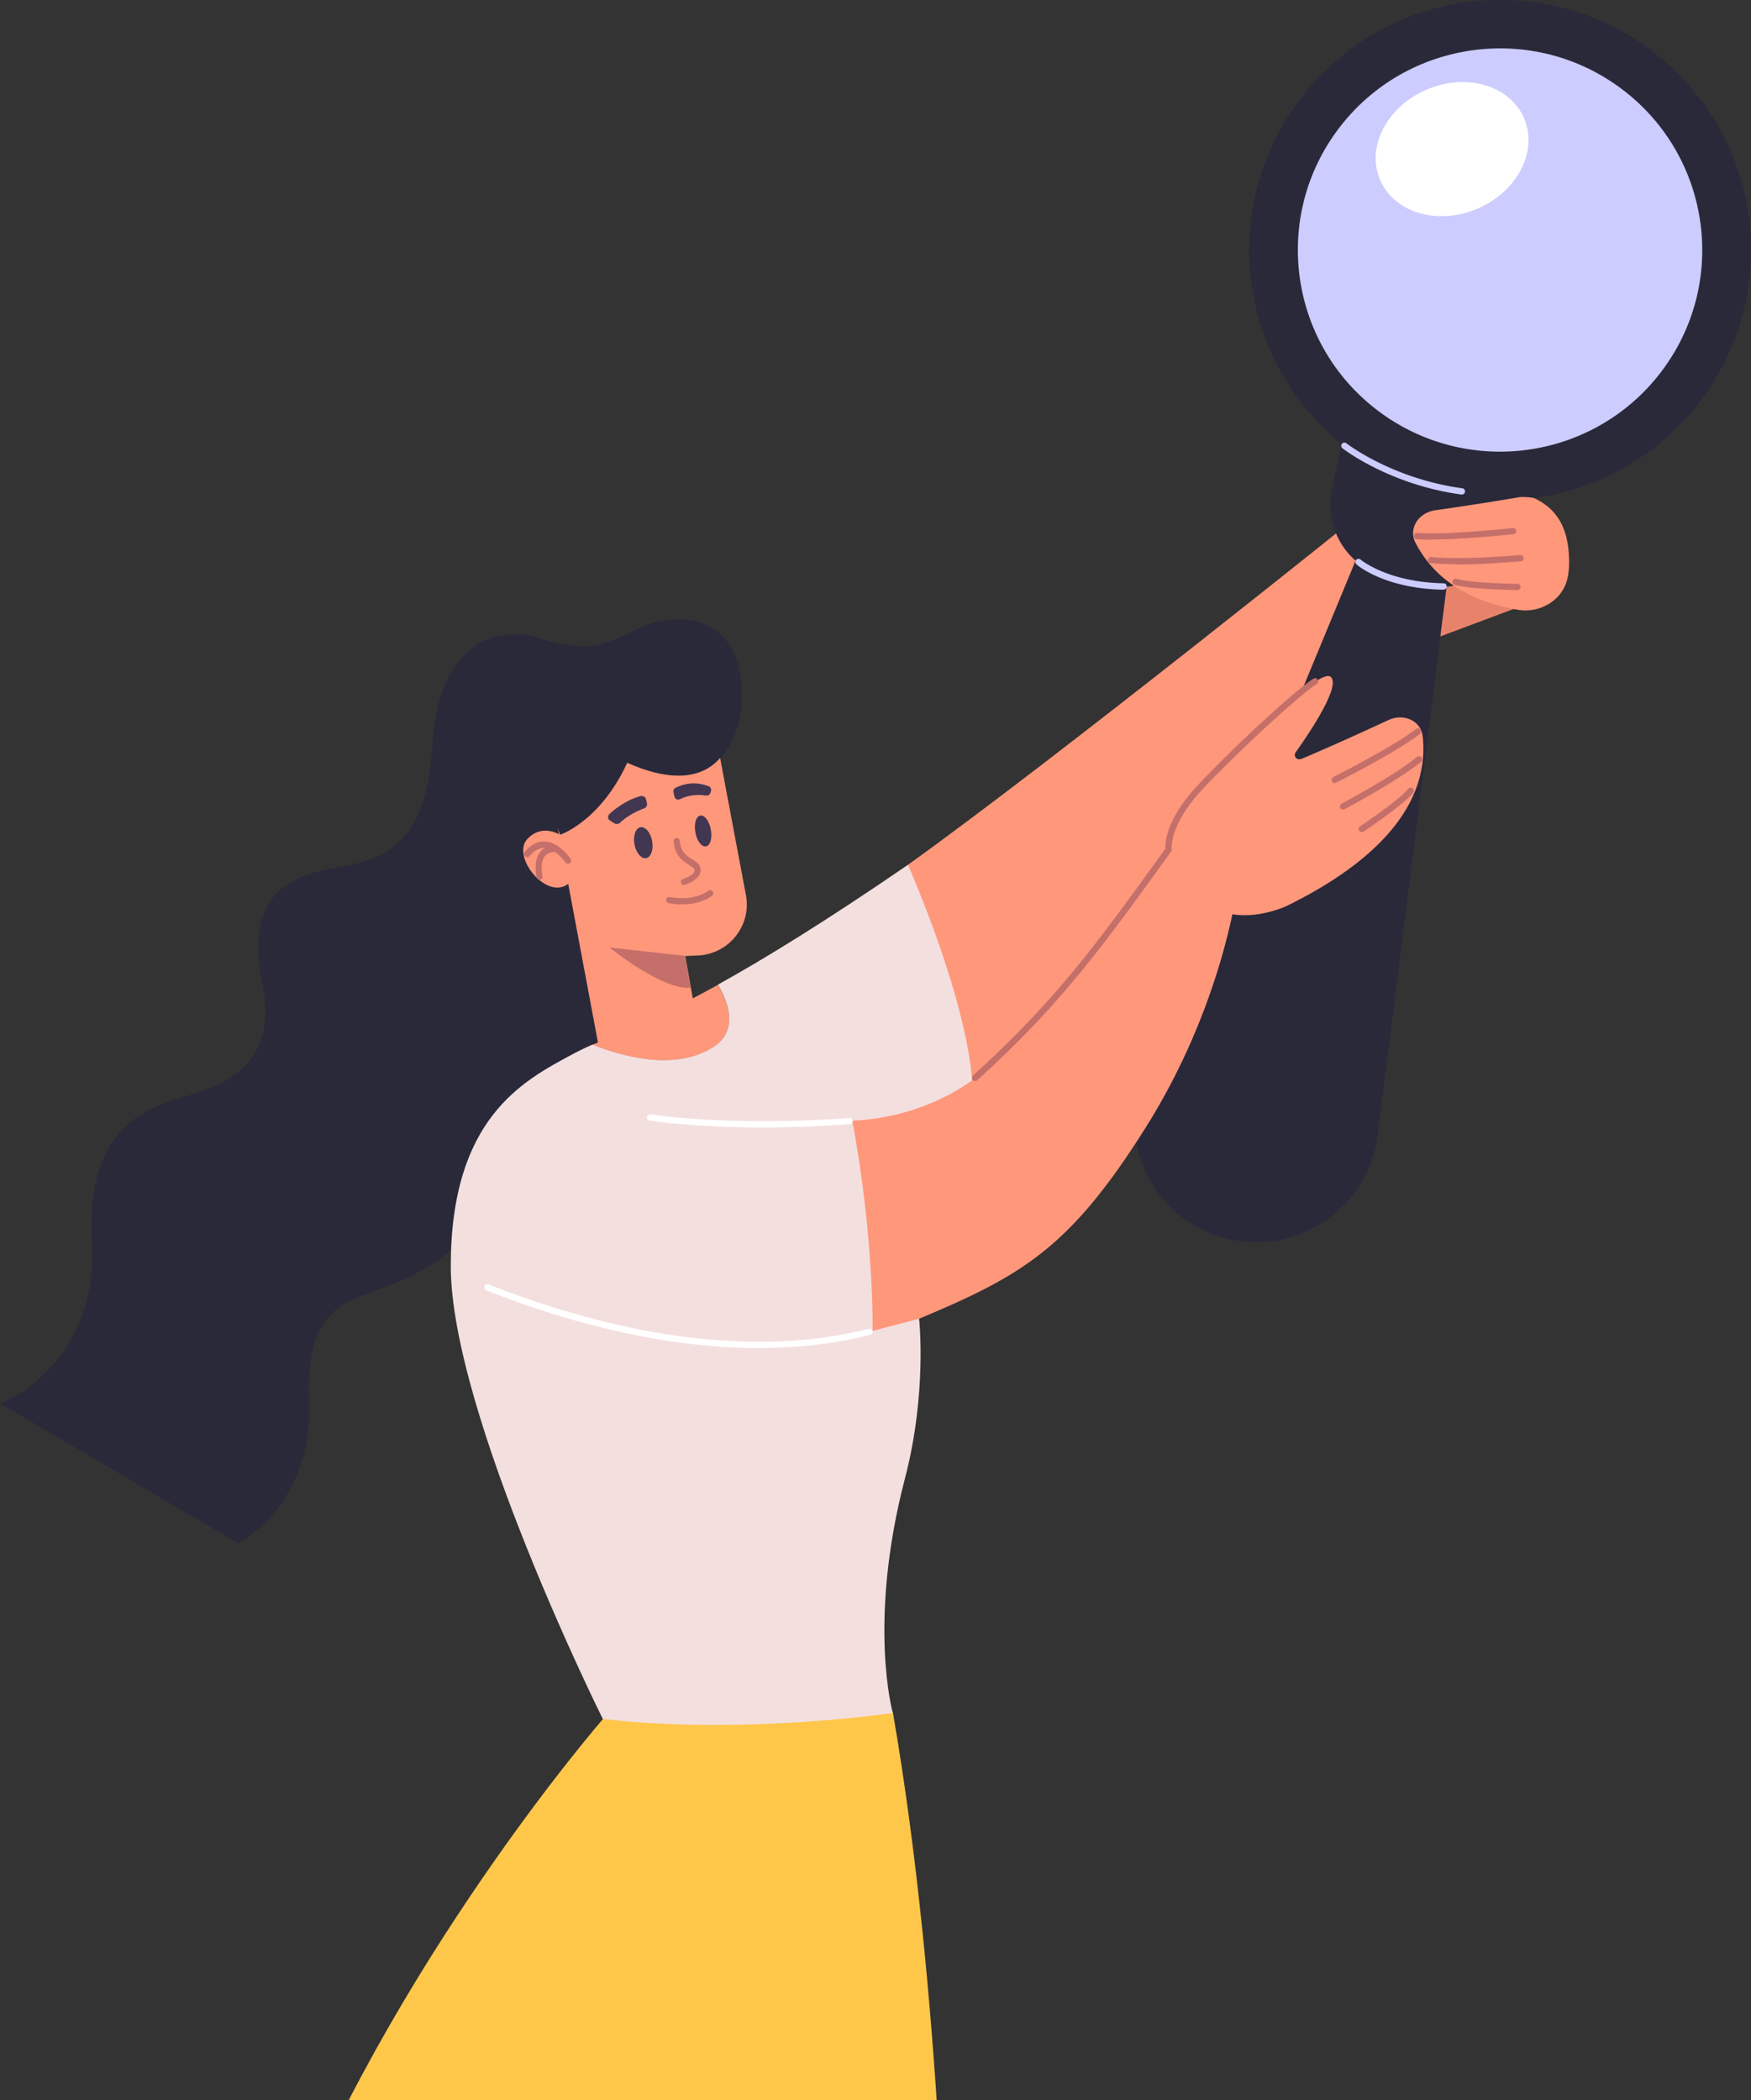 <svg xmlns="http://www.w3.org/2000/svg" xmlns:v="https://vecta.io/nano" width="261" height="313" fill="none"><rect width="100%" height="100%" fill="#333333" stroke="none"/><g clip-path="url(#A)"><path d="M227.39 90.104l-16.017 5.989 2.002-13.975 14.015 7.986z" fill="#e8836b"></path><path d="M135.345 128.887c22.504-16.131 68.287-52.971 68.287-52.971l-1.362 16.716s-33.102 53.104-58.489 70.965l-8.463-34.738.027.027z" fill="#ff977b"></path><g fill="#29293a"><path d="M200.321 64.417l-1.788 8.465c-1.148 5.377 1.788 10.807 6.94 12.724 2.269.852 4.912 1.57 7.822 1.863 5.633.586 10.758-3.327 11.933-8.837l1.388-7.001-26.295-7.24v.027z"></path><path d="M202.965 81.373l-32.622 78.844c-4.191 10.461 2.056 22.173 13.108 24.516 10.357 2.209 20.421-4.845 21.863-15.306l10.571-84.008-12.92-4.073v.027z"></path></g><path d="M94.101 251.093l-4.218 5.111s-31.741 36.467-48.505 80.308c45.329 15.811 99.734 10.408 99.734 10.408s-.614-48.978-8.009-91.621l-3.791-5.564-35.211 1.358z" fill="#ffc74a"></path><path d="M137 196.551c15.404-6.468 22.504-10.54 33.85-28.614s13.535-35.483 13.535-35.483l-8.623-8.358s-19.408 28.615-30.913 36.92l-21.463 4.898 4.992 36.148 8.622-5.511z" fill="#ff977b"></path><path d="M35.478 230.011L.106 209.222s14.656-5.723 13.588-24.116c-.854-14.987 5.926-19.352 13.001-21.402 7.261-2.103 14.816-5.111 12.387-17.249-2.323-11.632 2.483-15.598 10.198-16.956s14.282-3.008 15.19-18.526c.801-13.789 8.169-18.234 16.097-15.812 6.38 1.943 8.863 1.411 14.282-1.358 5.9-3.008 16.177-2.422 15.724 10.408s-13.001 13.549-13.001 13.549l-6.033 38.117-23.198 29.228s-2.803 3.779-11.105 6.787c-6.14 2.236-11.746 3.354-11.185 17.036.641 15.519-10.571 21.082-10.571 21.082z" fill="#29293a"></path><g fill="#ff977b"><path d="M81.315 113.688s9.557-6.788 25.601-2.955l4.271 22.679c.855 4.552-2.536 8.784-7.154 8.997l-1.895.08 1.842 10.302-14.816 2.768-7.848-41.844v-.027z"></path><path d="M84.011 124.761s-2.91-2.316-5.392.266c-2.483 2.609 2.883 9.344 6.193 6.628.614-3.007-.828-6.92-.828-6.92l.027.026z"></path></g><g fill="#c46f6a"><path d="M101.976 131.922a.52.52 0 0 1-.453-.32c-.081-.239.053-.506.293-.585.748-.24 1.816-.826 1.709-1.385-.054-.239-.401-.452-.801-.718-.908-.559-2.162-1.358-2.323-3.514 0-.266.187-.479.428-.506.24 0 .48.187.507.426.107 1.677 1.041 2.263 1.868 2.769.534.346 1.095.692 1.202 1.331.293 1.464-1.709 2.235-2.323 2.448h-.16l.053.054zm.134 10.541l-11.265-1.252s7.955 6.442 12.093 5.99l-.855-4.738h.027zm-17.432-13.709c-.16 0-.294-.08-.4-.213 0 0-1.388-2.05-3.07-2.156-.774-.053-1.548.373-2.269 1.198-.16.186-.454.213-.667.053-.187-.16-.214-.452-.053-.665.908-1.092 1.949-1.624 3.043-1.544 2.136.133 3.711 2.475 3.791 2.582.133.213.08.505-.133.639-.08.053-.16.079-.267.079l.027.027z"></path><path d="M80.433 131.123c-.214 0-.4-.133-.454-.346 0-.106-.561-2.422.534-3.78.534-.665 1.308-1.011 2.376-.958.267 0 .454.213.454.479s-.267.479-.481.453c-.748 0-1.281.186-1.628.612-.694.825-.481 2.422-.374 2.981a.48.48 0 0 1-.347.559h-.107.027zm21.223 3.673c-.587 0-1.254-.053-1.975-.186-.267-.053-.427-.293-.374-.532.053-.266.267-.426.534-.373 3.737.666 5.686-.905 5.713-.932.213-.159.48-.133.667.054.16.186.134.479-.053.665-.08.053-1.575 1.304-4.512 1.304z"></path></g><g fill="#423651"><path d="M94.582 125.853c.24 1.277 1.014 2.182 1.735 2.049s1.121-1.277.881-2.555-1.014-2.183-1.735-2.05-1.121 1.278-.881 2.556zm9.076-1.784c.24 1.278.934 2.209 1.575 2.076.641-.106.961-1.251.721-2.502-.241-1.277-.935-2.209-1.575-2.076-.641.106-.961 1.251-.721 2.502zm-7.768-3.54c-.828.319-2.269.958-3.444 2.076a.73.73 0 0 1-.908.08l-.587-.373c-.374-.213-.427-.718-.053-1.038.881-.798 2.563-2.076 4.538-2.608.374-.107.774.106.854.452l.133.559c.107.346-.107.692-.481.852h-.053zm9.344-1.943a6.38 6.38 0 0 0-3.898.532c-.32.16-.694 0-.801-.373l-.16-.718c-.027-.24.08-.479.294-.586.747-.399 2.643-1.171 4.992-.239.267.106.4.425.32.692-.027.106-.08.239-.107.319a.56.56 0 0 1-.64.346v.027z"></path></g><path d="M106.193 156.171c3.871-2.396 2.483-6.548.828-9.396-9.37 5.19-14.656 7.16-18.713 8.944 4.351 1.756 12.173 3.966 17.885.452z" fill="#ff977b"></path><path d="M144.876 160.989s-.16-10.088-9.53-32.102c-12.414 8.518-21.464 14.055-28.324 17.861 1.655 2.848 3.043 7.001-.828 9.396-5.686 3.514-13.508 1.305-17.886-.452-1.121.479-2.136.985-3.123 1.517-7.261 3.913-17.993 9.503-17.993 31.49s22.664 67.505 22.664 67.505c21.463 2.422 43.219-.905 43.219-.905s-3.79-13.496 1.816-34.951c3.337-12.803 2.109-23.797 2.109-23.797l-6.941 1.811s.293-13.549-3.017-31.331c10.892-.452 17.833-6.015 17.833-6.015v-.027z" fill="#f4dfdf"></path><g fill="#fff"><path d="M113.081 200.917c-10.544 0-24.052-2.103-40.603-8.598-.24-.106-.347-.373-.267-.612.107-.24.374-.346.614-.266 26.936 10.567 45.676 9.423 56.674 6.601.267-.053.507.08.561.346.053.24-.08.506-.347.559-4.352 1.118-9.878 1.97-16.632 1.97zm.535-32.874c-10.572 0-16.711-1.011-16.792-1.038-.267-.053-.427-.293-.374-.532.053-.267.294-.426.534-.373.107 0 11.318 1.863 29.605.532.293-.053.48.187.507.426 0 .266-.16.479-.427.506-4.859.346-9.237.479-13.054.479z"></path></g><path d="M107.769 112.437c-2.884 3.886-7.929 4.072-14.282 1.251-3.978 8.704-9.984 10.727-9.984 10.727l-6.006-15.146 29.365-4.631.908 7.799z" fill="#29293a"></path><path d="M177.764 118.506s18.393-19.299 20.555-17.648c1.602 1.224-2.776 7.879-5.178 11.259-.428.613.186 1.278.881.985 2.642-1.118 7.314-3.167 12.92-5.776 2.323-1.091 4.885.133 5.126 2.422 1.228 11.633-9.317 19.858-20.022 25.155 0 0-9.37 4.844-15.483-2.875-5.633-7.107 1.201-13.496 1.201-13.496v-.026z" fill="#ff977b"></path><g fill="#c46f6a"><path d="M198.96 116.722c-.16 0-.347-.079-.427-.266-.107-.239 0-.506.214-.639.08-.053 8.863-4.472 12.306-7.16.214-.16.507-.133.668.08s.133.506-.08.665c-3.524 2.715-12.093 7.054-12.467 7.241-.08.026-.134.053-.214.053v.026zm1.228 3.94c-.16 0-.321-.08-.401-.24-.133-.239-.026-.505.187-.638.08-.054 7.955-4.233 11.239-6.975.187-.159.48-.133.667.054.161.186.134.479-.053.665-3.364 2.795-11.079 6.894-11.399 7.081-.08.026-.133.053-.214.053h-.026zm2.803 3.354c-.16 0-.294-.08-.401-.213-.133-.213-.08-.506.134-.639.053-.027 5.899-3.966 7.181-5.59.16-.213.454-.239.667-.08s.24.453.08.666c-1.361 1.73-7.154 5.616-7.394 5.776-.08.053-.16.08-.267.08zm-57.635 37.106s-.267-.053-.347-.16a.49.49 0 0 1 .026-.665c12.36-11.206 18.527-19.724 28.671-33.806-.053-.878.134-4.418 4.752-9.369 5.232-5.617 14.789-14.428 17.325-15.971.214-.134.507-.08.641.159a.45.45 0 0 1-.16.639c-2.483 1.544-11.933 10.248-17.139 15.812-4.885 5.243-4.485 8.784-4.485 8.81v.187l-.08.159c-10.251 14.215-16.417 22.786-28.911 34.099a.49.49 0 0 1-.32.133l.027-.027z"></path></g><path d="M260.528 43.23c3.295-20.332-10.564-39.479-30.955-42.765s-39.592 10.533-42.888 30.865 10.564 39.479 30.955 42.765 39.592-10.533 42.888-30.865z" fill="#29293a"></path><path d="M247.537 55.517c10.11-13.185 7.586-32.046-5.637-42.127s-32.139-7.564-42.249 5.621-7.586 32.046 5.638 42.127 32.138 7.564 42.248-5.621z" fill="#ccf"></path><path d="M233.717 85.925a13.72 13.72 0 0 0 .161-2.635c-.134-5.031-2.109-7.586-5.206-9.05-.48-.106-1.175-.186-2.082-.16-2.937.506-7.395 1.225-12.654 1.97-2.563.373-4.004 2.768-2.963 4.818 3.07 5.963 8.729 8.864 15.243 10.009 3.417.612 6.914-1.544 7.475-4.951h.026z" fill="#ff977b"></path><g fill="#c46f6a"><path d="M213.402 80.441c-.801 0-1.548 0-2.216-.08-.266 0-.453-.24-.427-.506 0-.266.241-.453.508-.426 4.351.346 14.121-.719 14.228-.719a.47.47 0 0 1 .507.399c.027.266-.16.479-.4.506-.347.027-7.395.798-12.2.798v.027zm3.658 3.647c-1.388 0-2.723-.053-3.791-.16-.267-.027-.454-.266-.4-.506.026-.266.24-.453.507-.399 4.271.479 13.161-.293 13.241-.293.293-.027.48.16.507.426 0 .266-.16.479-.427.506-.267 0-5.313.479-9.664.479l.027-.053zm9.129 3.86c-.294 0-7.261-.106-9.37-.799a.47.47 0 0 1-.294-.586.47.47 0 0 1 .588-.293c1.975.666 8.996.745 9.076.745.267 0 .454.213.454.479a.45.45 0 0 1-.454.453z"></path></g><g fill="#ccf"><path d="M217.887 73.707h-.053c-10.759-1.464-17.673-6.841-17.726-6.894-.214-.16-.24-.453-.08-.666a.47.47 0 0 1 .667-.08c.054.053 6.781 5.27 17.272 6.708.267.027.427.266.4.532-.026.24-.24.399-.453.399h-.027zm-2.723 14.188c-8.756-.16-12.814-3.62-12.974-3.78a.49.49 0 0 1-.054-.665c.161-.186.454-.213.668-.053.026.027 4.004 3.381 12.386 3.54.267 0 .454.213.454.479a.45.45 0 0 1-.454.453l-.026.027z"></path></g><path d="M227.177 17.622c2.109 4.898-.988 10.914-6.914 13.469s-12.44.639-14.549-4.259.988-10.914 6.914-13.469 12.44-.639 14.549 4.259z" fill="#fff"></path></g><defs><clipPath id="A"><path fill="#fff" d="M0 0h261v313H0z"></path></clipPath></defs></svg>